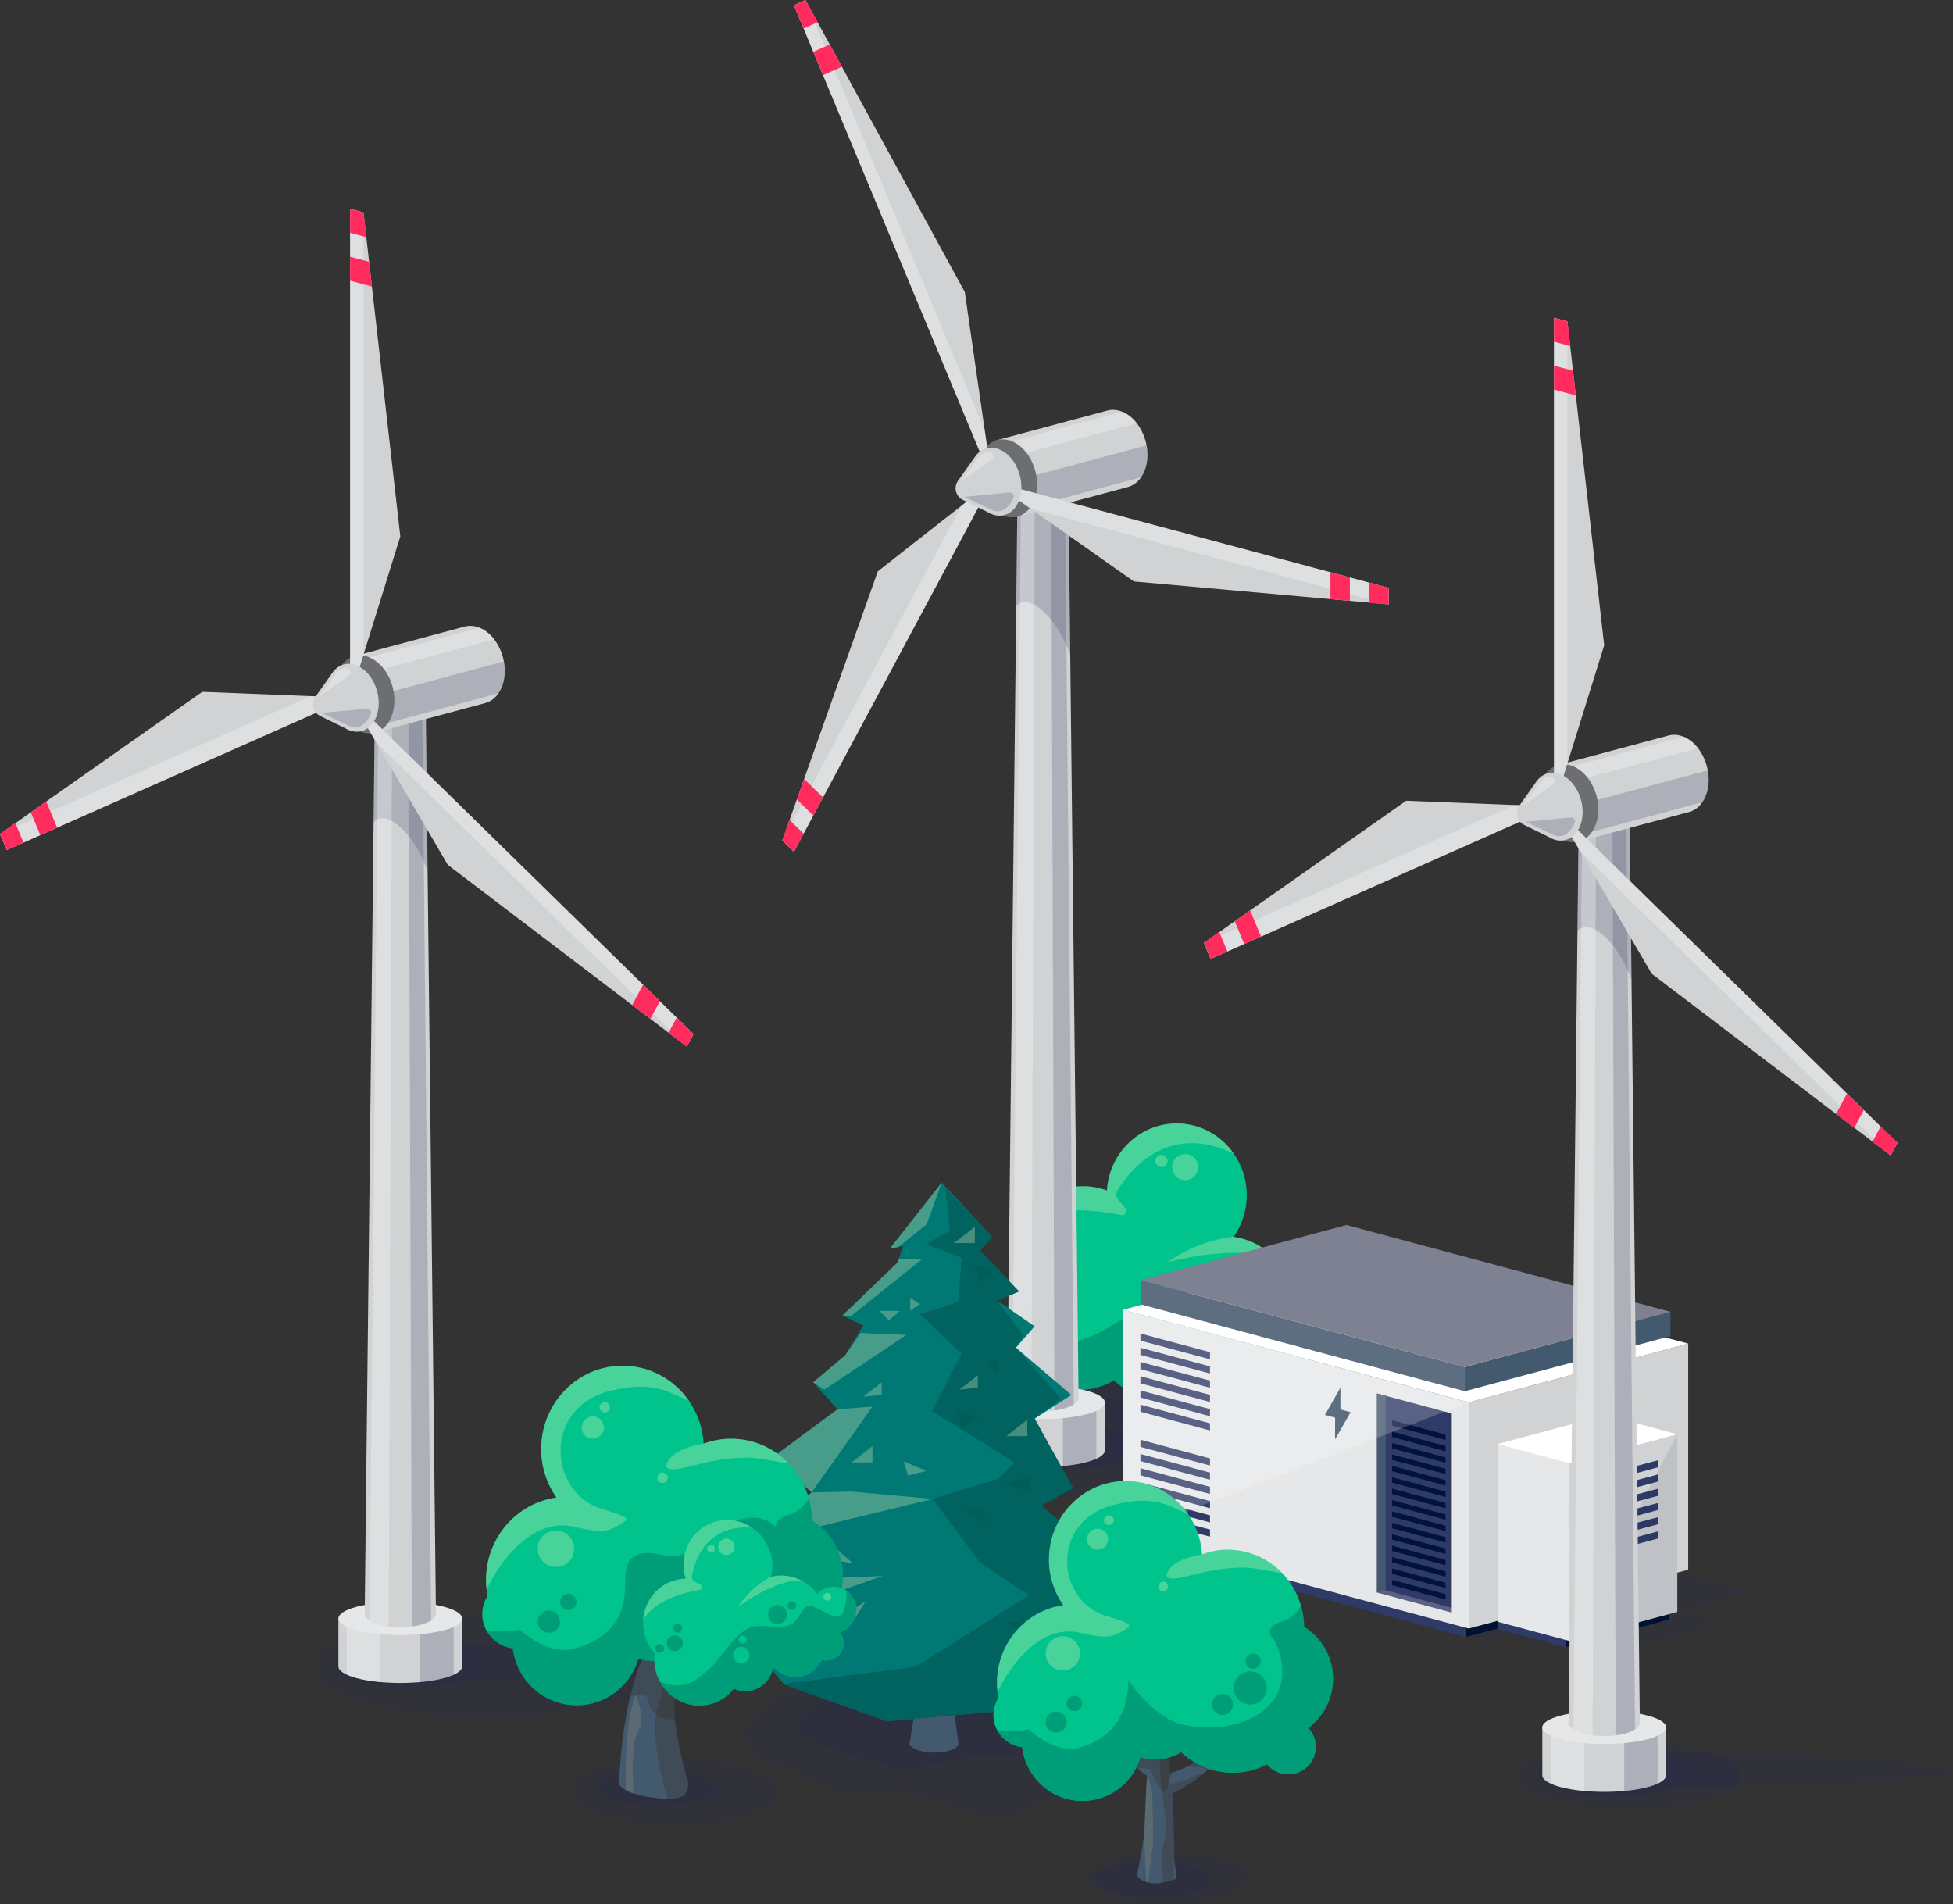 <?xml version="1.0" encoding="UTF-8"?>
<svg xmlns="http://www.w3.org/2000/svg" xmlns:xlink="http://www.w3.org/1999/xlink" viewBox="0 0 645.27 629.09">
  <rect x="0" y="0" width="645.27" height="629.09" fill="#333333" stroke="none"/>
  <defs>
    <style>
      .cls-1 {
        fill: #ff2c5d;
      }

      .cls-2 {
        fill: #6d6e71;
      }

      .cls-3 {
        fill: #00c48b;
      }

      .cls-4 {
        fill: #005a56;
        opacity: .71;
      }

      .cls-5 {
        fill: #00123e;
      }

      .cls-6, .cls-7, .cls-8 {
        fill: #fff;
      }

      .cls-6, .cls-9, .cls-10, .cls-11 {
        opacity: .2;
      }

      .cls-7, .cls-12 {
        opacity: .3;
      }

      .cls-13 {
        fill: #001230;
      }

      .cls-14 {
        fill: #5d6e81;
      }

      .cls-15 {
        isolation: isolate;
      }

      .cls-16 {
        clip-path: url(#clippath-10);
      }

      .cls-9, .cls-17, .cls-10 {
        fill: #242b52;
      }

      .cls-18 {
        clip-path: url(#clippath-1);
      }

      .cls-19 {
        clip-path: url(#clippath-3);
      }

      .cls-20 {
        clip-path: url(#clippath-4);
      }

      .cls-21 {
        clip-path: url(#clippath-2);
      }

      .cls-22 {
        clip-path: url(#clippath-7);
      }

      .cls-23 {
        clip-path: url(#clippath-6);
      }

      .cls-24 {
        clip-path: url(#clippath-9);
      }

      .cls-25 {
        clip-path: url(#clippath-8);
      }

      .cls-26 {
        clip-path: url(#clippath-5);
      }

      .cls-27 {
        fill: #007874;
      }

      .cls-28 {
        fill: #bdbbc1;
      }

      .cls-17 {
        opacity: .1;
      }

      .cls-17, .cls-10, .cls-11 {
        mix-blend-mode: multiply;
      }

      .cls-11 {
        fill: #2f1d00;
      }

      .cls-29 {
        opacity: .82;
      }

      .cls-30 {
        opacity: .5;
      }

      .cls-31 {
        fill: #d0d2d3;
      }

      .cls-32 {
        fill: #87ad54;
      }

      .cls-33 {
        fill: #ffde96;
        opacity: .13;
      }

      .cls-34 {
        fill: #303a66;
      }

      .cls-35 {
        fill: #43596d;
      }

      .cls-36 {
        fill: #7d8191;
      }

      .cls-37 {
        fill: #e6e7e8;
      }

      .cls-38 {
        clip-path: url(#clippath);
      }

      .cls-12 {
        fill: #f1f3be;
      }
    </style>
    <clipPath id="clippath">
      <path class="cls-31" d="M324.15,463.32v15.82c0,1.4,2,2.8,5.99,3.87,7.99,2.14,20.93,2.14,28.92,0,3.99-1.07,5.99-2.47,5.99-3.87v-15.82h-40.9Z"/>
    </clipPath>
    <clipPath id="clippath-1">
      <path class="cls-31" d="M336.21,160.46l-3.38,301.27c-.01,1.14,1.12,2.28,3.42,3.15,4.6,1.75,12.09,1.75,16.69,0,2.29-.87,3.43-2.01,3.42-3.15l-3.38-301.27h-16.77Z"/>
    </clipPath>
    <clipPath id="clippath-2">
      <path class="cls-31" d="M378.52,145.78c-1.87-6.98-7.53-11.53-12.63-10.16l-36.66,9.82,6.77,25.27,36.66-9.82c5.11-1.37,7.73-8.14,5.86-15.11Z"/>
    </clipPath>
    <clipPath id="clippath-3">
      <path class="cls-31" d="M509.58,570.67v15.82c0,1.4,2,2.8,5.99,3.87,7.99,2.14,20.93,2.14,28.92,0,3.99-1.07,5.99-2.47,5.99-3.87v-15.82h-40.9Z"/>
    </clipPath>
    <clipPath id="clippath-4">
      <path class="cls-31" d="M521.65,267.81l-3.38,301.27c-.01,1.14,1.12,2.28,3.42,3.15,4.6,1.75,12.09,1.75,16.69,0,2.29-.87,3.43-2.01,3.42-3.15l-3.38-301.27h-16.77Z"/>
    </clipPath>
    <clipPath id="clippath-5">
      <path class="cls-31" d="M563.95,253.13c-1.87-6.98-7.53-11.53-12.63-10.16l-36.66,9.82,6.77,25.27,36.66-9.82c5.11-1.37,7.73-8.14,5.86-15.11Z"/>
    </clipPath>
    <clipPath id="clippath-6">
      <path class="cls-31" d="M111.81,534.69v15.82c0,1.4,2,2.8,5.99,3.87,7.99,2.14,20.93,2.14,28.92,0,3.99-1.07,5.99-2.47,5.99-3.87v-15.82h-40.9Z"/>
    </clipPath>
    <clipPath id="clippath-7">
      <path class="cls-31" d="M123.88,231.83l-3.38,301.27c-.01,1.14,1.12,2.28,3.42,3.15,4.6,1.75,12.09,1.75,16.69,0,2.29-.87,3.43-2.01,3.42-3.15l-3.38-301.27h-16.77Z"/>
    </clipPath>
    <clipPath id="clippath-8">
      <path class="cls-31" d="M166.18,217.15c-1.87-6.98-7.53-11.53-12.63-10.16l-36.66,9.82,6.77,25.27,36.66-9.82c5.11-1.37,7.73-8.14,5.86-15.11Z"/>
    </clipPath>
    <clipPath id="clippath-9">
      <path class="cls-35" d="M386.39,585.66c.08-2.56.09-4.57-.13-7.79,7.19-2.47,11.36-22.37,11.36-22.37-5.41,11.63-9.76,17.59-12,18.22-.25-2.51-.57-8.45-.71-10.94-.12-2.21-.26-4.29-.56-6.02-.46-2.72.92-14.94-.29-16.09,0,0-2.26,17.89-3.21,15.9-2.97-6.21-4.58-7.16-8.11-12.42-.44-.66,8.12,17.45,8.03,18.47-.36,4.08-.82,10-1.39,18.57-2.67-1.49-6.75-4.39-9.01-6.32,1.56-5.29-3.43-15.68-3.43-15.68.15,5.6,2.3,13.05,1.28,13.74-2.19-2.6-13.19-10.82-15.78-14.2,0,0,15.38,20.18,26.54,27.98-.52,6.55-.72,17.34-.99,19.44-.57,4.37-1.44,9.42-2.32,13.25-.68.79,3.55,3.35,7.45,2.67,3.59-.63,6.19-1.02,5.58-2.67-.22-1.89-.69-3.7-.74-5.73-.09-4.03-.2-18.23-.67-21.05,16.23-8.07,29.86-27.51,29.86-27.51-11.66,11.41-25.91,20.19-30.76,20.58Z"/>
    </clipPath>
    <clipPath id="clippath-10">
      <path class="cls-35" d="M227.43,589.09c-.39,2.78-.46,4.86-5.53,5.1-5.95.28-17.01-1.78-17.36-5.1,0,0,.57-24.04,7.44-40.63,6.87-16.6,6.28-49.77,6.86-56.08.58-6.3,3.44-9.45,3.44-9.45l5.15,4.53s1.14,29.52,0,40.39c-1.14,10.87-3.72,21.87-4.58,33.96-.72,10.09,4.58,27.27,4.58,27.27Z"/>
    </clipPath>
  </defs>
  <g class="cls-15">
    <g id="_レイヤー_2" data-name="レイヤー 2">
      <g id="stations">
        <g>
          <g>
            <g>
              <path class="cls-17" d="M325.09,462.31c0,7.46,24.11,13.51,53.86,13.51s53.86-6.05,53.86-13.51-24.11-13.51-53.86-13.51-53.86,6.05-53.86,13.51Z"/>
              <path class="cls-10" d="M348.87,463.01c0,4.97,18.08,9.01,40.4,9.01s40.4-4.03,40.4-9.01-18.08-9.01-40.4-9.01-40.4,4.03-40.4,9.01Z"/>
            </g>
            <path class="cls-35" d="M405.12,451.11c-1.17-.67,1.31-7.93,1.48-13.38,0,0-5.75,10.11-3.96,15.27-2.6,1.88-7.3,4.7-10.39,6.16-.66-8.34-1.19-14.11-1.61-18.08-.1-1,9.76-18.63,9.26-17.99-4.06,5.12-5.92,6.04-9.35,12.1-1.1,1.93-3.7-15.48-3.7-15.48-1.4,1.12.2,13.02-.34,15.67-.33,1.68-.5,3.71-.65,5.87-.16,2.43-.51,8.21-.81,10.65-2.59-.6-7.59-6.41-13.83-17.74,0,0,4.81,19.38,13.09,21.78-.07.93-.12,1.76-.15,2.53-10.09-3.62-28.12-8.91-35.45-14.98,0,0,3.45,8.76,33.73,16.91l1.28,1.34s.02,2.03,2.43,2.16c1.79.09,3.95-.27,4.92,1.18.97,1.46,2-.36,5.04-2.25.97-.6,2.67-2.43,2.67-2.43,11.74-8.93,24.53-23.11,24.53-23.11-2.99,3.3-15.66,11.3-18.19,13.84Z"/>
            <g>
              <path class="cls-3" d="M439.8,427.73c-3.6-3.35-8.75-3.98-13.05-2.08-2.48-9-9.99-15.77-19.15-17.03,2.84-4.06,4.47-9.06,4.32-14.45-.36-13.07-11.01-23.38-23.78-23.02-12.05.33-21.68,10.05-22.41,22.13-2.62-.96-5.45-1.47-8.4-1.39-12.77.36-22.83,11.25-22.46,24.32.08,2.68.6,5.23,1.47,7.61-2.01,3.63-3.13,7.84-3.01,12.32.37,13.08,11.02,23.38,23.79,23.03,4.02-.11,7.75-1.28,10.99-3.22.2.21.35.43.56.62,5.88,5.45,15.11,5.03,20.62-.92,1.08-1.16,1.91-2.46,2.54-3.81,3.82,2.58,8.42,4.03,13.33,3.89,2.9-.08,5.65-.73,8.18-1.8.38,1.63,1.19,3.16,2.49,4.36,3.55,3.29,9.15,3.02,12.51-.6,2.3-2.48,2.96-5.88,2.02-8.83,3.55.22,7.21-1.1,9.85-3.96,4.62-4.97,4.43-12.66-.42-17.18Z"/>
              <path class="cls-12" d="M395.88,385.58c0,2.37-1.92,4.3-4.3,4.3s-4.31-1.93-4.31-4.3,1.92-4.31,4.31-4.31,4.3,1.93,4.3,4.31Z"/>
              <path class="cls-12" d="M385.78,383.55c0,1.12-.91,2.03-2.02,2.03s-2.03-.91-2.03-2.03.91-2.02,2.03-2.02,2.02.91,2.02,2.02Z"/>
              <path class="cls-12" d="M433.07,429.07c0,1.12-.91,2.03-2.02,2.03s-2.02-.91-2.02-2.03.91-2.02,2.02-2.02,2.02.91,2.02,2.02Z"/>
              <g class="cls-30">
                <path class="cls-4" d="M357.12,459.18c4.02-.11,7.75-1.28,10.99-3.22.2.21.35.43.56.62,5.88,5.45,15.11,5.03,20.62-.92,1.08-1.16,1.91-2.46,2.54-3.81,3.82,2.58,8.42,4.03,13.33,3.89,2.9-.08,5.65-.73,8.18-1.8.38,1.63,1.19,3.16,2.49,4.36,3.55,3.29,9.15,3.02,12.51-.6,2.3-2.48,2.96-5.88,2.02-8.83,3.55.22,7.21-1.1,9.85-3.96,3.97-4.27,4.38-10.53,1.35-15.08-1.51,3.65-3.7,8.15-5.98,10.04-4.13,3.42-8.69-4.26-12.88-8.39-4.2-4.14-6.13.41-11.93,3.34-5.79,2.94-11.48-2.33-20.26-5.11-8.78-2.78-23.98,9.63-28.94,11.29-4.96,1.67-12.4,6.19-21.49,2.05-2.9-1.31-5.04-3.14-6.61-5.03,1.27,12.17,11.49,21.5,23.64,21.16Z"/>
                <path class="cls-4" d="M408.44,428.21c0,2.74-2.22,4.95-4.96,4.95s-4.96-2.22-4.96-4.95,2.22-4.95,4.96-4.95,4.96,2.22,4.96,4.95Z"/>
                <path class="cls-4" d="M352.29,422.56c0,2.31-1.87,4.17-4.16,4.17s-4.16-1.86-4.16-4.17,1.86-4.17,4.16-4.17,4.16,1.87,4.16,4.17Z"/>
                <path class="cls-4" d="M414.47,426.73c0,1.26-1.02,2.27-2.27,2.27s-2.27-1.01-2.27-2.27,1.02-2.27,2.27-2.27,2.27,1.02,2.27,2.27Z"/>
                <path class="cls-4" d="M342.06,422.19c0,1.26-1.02,2.27-2.27,2.27s-2.27-1.01-2.27-2.27,1.02-2.27,2.27-2.27,2.27,1.02,2.27,2.27Z"/>
                <path class="cls-4" d="M354.66,415.82c0,1.28-1.03,2.32-2.31,2.32s-2.33-1.04-2.33-2.32,1.04-2.32,2.33-2.32,2.31,1.04,2.31,2.32Z"/>
              </g>
              <path class="cls-12" d="M388.15,371.15c-12.05.33-21.67,10.05-22.41,22.13-2.62-.96-5.45-1.47-8.4-1.39-8.87.25-16.43,5.59-20.09,13.22,9.99-7.44,25.57-5.32,33.14-3.67.61.13,1.24-.14,1.56-.68.32-.54.26-1.22-.15-1.7l-2.34-2.72c-.73-.85-.83-2.06-.26-3.02,3.35-5.62,15.93-23,38.46-12.2-4.32-6.22-11.49-10.2-19.51-9.98Z"/>
              <path class="cls-12" d="M407.64,408.56c-12.76,1.37-21.86,8.45-21.86,8.45,0,0,14.68-4.23,27.91-2.85,1.87.2,4.9.92,7.9,2.01-3.58-4.03-8.48-6.79-13.98-7.55.01-.02.02-.05.04-.07Z"/>
              <path class="cls-3" d="M382.43,441c0,2.37-1.92,4.3-4.3,4.3s-4.3-1.93-4.3-4.3,1.93-4.3,4.3-4.3,4.3,1.92,4.3,4.3Z"/>
              <path class="cls-3" d="M383.76,433.74c0,1.12-.91,2.03-2.03,2.03s-2.03-.91-2.03-2.03.91-2.02,2.03-2.02,2.03.91,2.03,2.02Z"/>
            </g>
          </g>
          <g>
            <g>
              <ellipse class="cls-9" cx="374.21" cy="478.84" rx="57.4" ry="17.26"/>
              <ellipse class="cls-9" cx="347.88" cy="478.03" rx="24.96" ry="8.37"/>
              <path class="cls-9" d="M339.95,484.62v-13.18s116.01,0,120.37,6.59h0c0,3.64-120.37,6.59-120.37,6.59Z"/>
            </g>
            <g>
              <g>
                <g>
                  <path class="cls-31" d="M324.15,463.32v15.82c0,1.4,2,2.8,5.99,3.87,7.99,2.14,20.93,2.14,28.92,0,3.99-1.07,5.99-2.47,5.99-3.87v-15.82h-40.9Z"/>
                  <g class="cls-38">
                    <rect class="cls-9" x="351.2" y="461.18" width="11.04" height="26.38"/>
                    <rect class="cls-7" x="326.95" y="461.18" width="11.04" height="26.38"/>
                  </g>
                </g>
                <path class="cls-37" d="M330.14,459.44c7.99-2.14,20.93-2.14,28.92,0,7.99,2.14,7.99,5.61,0,7.75-7.99,2.14-20.93,2.14-28.92,0-7.99-2.14-7.99-5.61,0-7.75Z"/>
              </g>
              <g>
                <g>
                  <path class="cls-31" d="M336.21,160.46l-3.38,301.27c-.01,1.14,1.12,2.28,3.42,3.15,4.6,1.75,12.09,1.75,16.69,0,2.29-.87,3.43-2.01,3.42-3.15l-3.38-301.27h-16.77Z"/>
                  <g class="cls-18">
                    <polygon class="cls-9" points="354.82 468.6 348.42 468.6 347.3 159.58 351.82 159.58 354.82 468.6"/>
                    <path class="cls-9" d="M335.71,200.25c3.98-4.37,12.85,2.53,17.98,16.18l-.7-55.96h-16.77l-.5,39.79Z"/>
                    <polygon class="cls-7" points="340.77 468.6 334.37 468.6 337.37 159.58 341.89 159.58 340.77 468.6"/>
                  </g>
                </g>
                <path class="cls-37" d="M338.68,158.87c3.27-.88,8.56-.88,11.83,0,3.28.88,3.3,2.3.03,3.19-3.28.89-8.61.89-11.89,0-3.27-.88-3.25-2.31.03-3.19Z"/>
              </g>
              <g>
                <g>
                  <path class="cls-31" d="M378.52,145.78c-1.87-6.98-7.53-11.53-12.63-10.16l-36.66,9.82,6.77,25.27,36.66-9.82c5.11-1.37,7.73-8.14,5.86-15.11Z"/>
                  <g class="cls-21">
                    <rect class="cls-7" x="331.06" y="140.68" width="45.29" height="4.92" transform="translate(-25 96.42) rotate(-15)"/>
                    <rect class="cls-9" x="334.88" y="152.65" width="48.03" height="9.7" transform="translate(-28.53 98.26) rotate(-15)"/>
                  </g>
                </g>
                <path class="cls-2" d="M342.05,155.55c1.87,6.98-.76,13.75-5.86,15.11-5.11,1.37-10.76-3.18-12.63-10.16-1.87-6.98.76-13.75,5.86-15.11,5.11-1.37,10.77,3.18,12.63,10.16Z"/>
              </g>
              <g>
                <g>
                  <polygon class="cls-31" points="262.3 1.7 327.81 159.1 318.76 96.46 266.13 0 262.3 1.7"/>
                  <polygon class="cls-7" points="262.3 1.7 327.81 159.1 325.39 142.32 266.13 0 262.3 1.7"/>
                  <polygon class="cls-1" points="266.13 0 262.3 1.7 265.51 9.4 270.23 7.31 266.13 0"/>
                  <polygon class="cls-1" points="274.15 14.7 268.72 17.11 271.92 24.81 278.16 22.05 274.15 14.7"/>
                </g>
                <g>
                  <polygon class="cls-31" points="262.3 281.4 327.81 159.1 290.03 188.74 258.47 277.64 262.3 281.4"/>
                  <polygon class="cls-7" points="262.3 281.4 327.81 159.1 317.69 167.04 258.47 277.64 262.3 281.4"/>
                  <polygon class="cls-1" points="258.47 277.64 262.3 281.4 265.51 275.41 260.79 270.79 258.47 277.64"/>
                  <polygon class="cls-1" points="263.28 264.1 268.72 269.42 271.92 263.44 265.69 257.33 263.28 264.1"/>
                </g>
                <g>
                  <polygon class="cls-31" points="458.82 194.21 327.81 159.1 374.64 192.09 458.82 199.66 458.82 194.21"/>
                  <polygon class="cls-7" points="458.82 194.21 327.81 159.1 340.35 167.94 458.82 199.66 458.82 194.21"/>
                  <polygon class="cls-1" points="458.82 199.66 458.82 194.21 452.41 192.49 452.41 199.21 458.82 199.66"/>
                  <polygon class="cls-1" points="446 198.5 446 190.77 439.58 189.05 439.58 197.93 446 198.5"/>
                </g>
              </g>
              <g>
                <path class="cls-31" d="M336.93,156.98c-1.63-6.08-6.56-10.04-11.01-8.85-1.44.38-2.64,1.26-3.57,2.47h0s-.01.02-.01.02c-.11.15-.22.3-.33.46l-5.49,7.76c-1.53,2.15-.76,5.16,1.61,6.32l8.08,3.96c1.77,1.11,3.73,1.53,5.62,1.03,4.45-1.19,6.74-7.09,5.11-13.17Z"/>
                <path class="cls-7" d="M317.48,158.9l5.91-7.81c.44-.58,1.01-1.05,1.67-1.35,1.16-.52,2.05-.58,2.65-.09.72.6.6,1.75-.17,2.29l-10.06,6.96Z"/>
                <path class="cls-9" d="M318.6,164.15l9.26,4.35c1.42.67,3.09.5,4.33-.45,1.28-.98,2.34-2.46,2.72-3.78.24-.82-.44-1.63-1.3-1.55l-15.01,1.43Z"/>
              </g>
            </g>
          </g>
          <g>
            <polygon class="cls-10" points="484.32 540.81 522.67 540.81 577.86 526.02 541.54 516.3 484.32 516.3 484.32 540.81"/>
            <g>
              <polygon class="cls-13" points="553.54 503.56 553.54 522.26 518.94 531.53 484.32 540.81 484.32 522.11 518.94 512.84 553.54 503.56"/>
              <polygon class="cls-34" points="484.32 522.11 484.32 540.81 375.29 511.59 375.29 492.89 484.32 522.11"/>
              <polygon class="cls-28" points="553.54 503.56 518.94 512.84 484.32 522.11 375.29 492.89 409.91 483.62 444.51 474.34 553.54 503.56"/>
            </g>
            <g>
              <polygon class="cls-31" points="557.78 443.87 557.78 518.58 521.53 528.3 485.26 538.01 485.26 463.3 521.53 453.59 557.78 443.87"/>
              <polygon class="cls-37" points="485.26 463.3 485.26 538.01 371.06 507.4 371.06 432.7 485.26 463.3"/>
              <polygon class="cls-8" points="557.78 443.87 521.53 453.59 485.26 463.3 371.06 432.7 407.32 422.98 443.57 413.27 557.78 443.87"/>
            </g>
            <g>
              <polygon class="cls-34" points="399.78 449.05 376.8 442.89 376.8 440.54 399.78 446.7 399.78 449.05"/>
              <polygon class="cls-34" points="399.78 453.75 376.8 447.6 376.8 445.25 399.78 451.4 399.78 453.75"/>
              <polygon class="cls-34" points="399.78 458.45 376.8 452.3 376.8 449.95 399.78 456.1 399.78 458.45"/>
              <polygon class="cls-34" points="399.78 463.16 376.8 457 376.8 454.65 399.78 460.81 399.78 463.16"/>
              <polygon class="cls-34" points="399.78 467.86 376.8 461.7 376.8 459.35 399.78 465.51 399.78 467.86"/>
              <polygon class="cls-34" points="399.78 472.56 376.8 466.4 376.8 464.05 399.78 470.21 399.78 472.56"/>
            </g>
            <g>
              <polygon class="cls-34" points="399.78 484.15 376.8 477.99 376.8 475.64 399.78 481.8 399.78 484.15"/>
              <polygon class="cls-34" points="399.78 488.85 376.8 482.69 376.8 480.34 399.78 486.5 399.78 488.85"/>
              <polygon class="cls-34" points="399.78 493.55 376.8 487.4 376.8 485.05 399.78 491.2 399.78 493.55"/>
              <polygon class="cls-34" points="399.78 498.25 376.8 492.1 376.8 489.75 399.78 495.9 399.78 498.25"/>
              <polygon class="cls-34" points="399.78 502.96 376.8 496.8 376.8 494.45 399.78 500.61 399.78 502.96"/>
              <polygon class="cls-34" points="399.78 507.66 376.8 501.5 376.8 499.15 399.78 505.31 399.78 507.66"/>
            </g>
            <g>
              <polygon class="cls-35" points="551.93 433.38 551.93 441.4 483.96 459.61 483.96 451.59 551.93 433.38"/>
              <polygon class="cls-14" points="483.96 451.59 483.96 459.61 376.9 430.92 376.9 422.9 483.96 451.59"/>
              <polygon class="cls-36" points="551.93 433.38 483.96 451.59 376.9 422.9 444.87 404.69 551.93 433.38"/>
            </g>
            <g>
              <g>
                <polygon class="cls-34" points="479.66 532.73 454.95 526.11 454.95 460.34 479.66 466.97 479.66 532.73"/>
                <polygon class="cls-35" points="454.95 460.34 454.95 526.11 457.84 525.34 457.84 461.12 454.95 460.34"/>
                <polygon class="cls-6" points="479.66 532.73 454.95 526.11 457.84 525.34 479.66 531.18 479.66 532.73"/>
              </g>
              <path class="cls-5" d="M477.61,475.69l-17.66-4.73v-1.76l17.66,4.73v1.76ZM477.61,477.7l-17.66-4.73v1.76l17.66,4.73v-1.76ZM477.61,481.47l-17.66-4.73v1.76l17.66,4.73v-1.76ZM477.61,485.23l-17.66-4.73v1.76l17.66,4.73v-1.76ZM477.61,489l-17.66-4.73v1.76l17.66,4.73v-1.76ZM477.61,492.77l-17.66-4.73v1.76l17.66,4.73v-1.76ZM477.61,496.53l-17.66-4.73v1.76l17.66,4.73v-1.76ZM477.61,500.3l-17.66-4.73v1.76l17.66,4.73v-1.76ZM477.61,504.06l-17.66-4.73v1.76l17.66,4.73v-1.76ZM477.61,507.83l-17.66-4.73v1.76l17.66,4.73v-1.76ZM477.61,526.66l-17.66-4.73v1.76l17.66,4.73v-1.76ZM477.61,522.9l-17.66-4.73v1.76l17.66,4.73v-1.76ZM477.61,519.13l-17.66-4.73v1.76l17.66,4.73v-1.76ZM477.61,515.36l-17.66-4.73v1.76l17.66,4.73v-1.76ZM477.61,511.6l-17.66-4.73v1.76l17.66,4.73v-1.76Z"/>
            </g>
            <g>
              <polygon class="cls-10" points="517.33 544.17 538.61 544.17 569.23 535.97 549.08 530.57 517.33 530.57 517.33 544.17"/>
              <g>
                <polygon class="cls-13" points="551.39 522.97 551.39 535.05 534.37 539.61 517.33 544.17 517.33 532.1 534.37 527.53 551.39 522.97"/>
                <polygon class="cls-34" points="517.33 532.1 517.33 544.17 494.79 538.13 494.79 526.05 517.33 532.1"/>
                <polygon class="cls-28" points="551.39 522.97 534.37 527.53 517.33 532.1 494.79 526.05 511.83 521.49 528.85 516.93 551.39 522.97"/>
              </g>
              <g>
                <polygon class="cls-31" points="554.18 473.82 554.18 532.51 536.31 537.3 518.44 542.09 518.44 483.4 536.31 478.61 554.18 473.82"/>
                <polygon class="cls-37" points="518.44 483.4 518.44 542.09 494.79 535.75 494.79 477.06 518.44 483.4"/>
                <polygon class="cls-8" points="554.18 473.82 536.31 478.61 518.44 483.4 494.79 477.06 512.66 472.27 530.53 467.48 554.18 473.82"/>
              </g>
              <g>
                <polygon class="cls-34" points="524.82 490.91 547.8 484.75 547.8 482.4 524.82 488.56 524.82 490.91"/>
                <polygon class="cls-34" points="524.82 495.61 547.8 489.46 547.8 487.1 524.82 493.26 524.82 495.61"/>
                <polygon class="cls-34" points="524.82 500.31 547.8 494.16 547.8 491.81 524.82 497.96 524.82 500.31"/>
                <polygon class="cls-34" points="524.82 505.02 547.8 498.86 547.8 496.51 524.82 502.66 524.82 505.02"/>
                <polygon class="cls-34" points="524.82 509.72 547.8 503.56 547.8 501.21 524.82 507.37 524.82 509.72"/>
                <polygon class="cls-34" points="524.82 514.42 547.8 508.26 547.8 505.91 524.82 512.07 524.82 514.42"/>
              </g>
              <polygon class="cls-17" points="554.18 473.82 554.18 532.51 536.31 537.3 518.44 542.09 554.18 473.82"/>
            </g>
            <polygon class="cls-6" points="485.26 463.3 371.06 507.4 371.06 432.7 485.26 463.3"/>
            <polygon class="cls-14" points="446.23 466.53 442.87 465.63 442.87 458.45 437.76 467.44 441.11 468.34 441.11 475.52 446.23 466.53"/>
          </g>
          <g>
            <g>
              <ellipse class="cls-10" cx="538.57" cy="586.6" rx="36.83" ry="11.07"/>
              <ellipse class="cls-10" cx="532.82" cy="585.42" rx="24.96" ry="8.37"/>
              <path class="cls-10" d="M524.9,592.01v-13.18s116.01,0,120.37,6.59h0c0,3.64-120.37,6.59-120.37,6.59Z"/>
            </g>
            <g>
              <g>
                <g>
                  <path class="cls-31" d="M509.58,570.67v15.82c0,1.4,2,2.8,5.99,3.87,7.99,2.14,20.93,2.14,28.92,0,3.99-1.07,5.99-2.47,5.99-3.87v-15.82h-40.9Z"/>
                  <g class="cls-19">
                    <rect class="cls-9" x="536.64" y="568.53" width="11.04" height="26.38"/>
                    <rect class="cls-7" x="512.38" y="568.53" width="11.04" height="26.38"/>
                  </g>
                </g>
                <path class="cls-37" d="M515.57,566.79c7.99-2.14,20.93-2.14,28.92,0,7.99,2.14,7.99,5.61,0,7.75-7.99,2.14-20.93,2.14-28.92,0-7.99-2.14-7.99-5.61,0-7.75Z"/>
              </g>
              <g>
                <g>
                  <path class="cls-31" d="M521.65,267.81l-3.38,301.27c-.01,1.14,1.12,2.28,3.42,3.15,4.6,1.75,12.09,1.75,16.69,0,2.29-.87,3.43-2.01,3.42-3.15l-3.38-301.27h-16.77Z"/>
                  <g class="cls-20">
                    <polygon class="cls-9" points="540.26 575.94 533.86 575.94 532.74 266.93 537.26 266.93 540.26 575.94"/>
                    <path class="cls-9" d="M521.15,307.59c3.98-4.37,12.85,2.53,17.98,16.18l-.7-55.96h-16.77s-.5,39.79-.5,39.79Z"/>
                    <polygon class="cls-7" points="526.2 575.94 519.81 575.94 522.8 266.93 527.33 266.93 526.2 575.94"/>
                  </g>
                </g>
                <path class="cls-37" d="M524.12,266.22c3.27-.88,8.56-.88,11.83,0,3.28.88,3.3,2.3.03,3.19-3.28.89-8.61.89-11.89,0-3.27-.88-3.25-2.31.03-3.19Z"/>
              </g>
              <g>
                <g>
                  <path class="cls-31" d="M563.95,253.13c-1.87-6.98-7.53-11.53-12.63-10.16l-36.66,9.82,6.77,25.27,36.66-9.82c5.11-1.37,7.73-8.14,5.86-15.11Z"/>
                  <g class="cls-26">
                    <rect class="cls-7" x="516.49" y="248.03" width="45.29" height="4.92" transform="translate(-46.46 148.07) rotate(-15)"/>
                    <rect class="cls-9" x="520.32" y="260" width="48.03" height="9.7" transform="translate(-50 149.91) rotate(-15)"/>
                  </g>
                </g>
                <ellipse class="cls-2" cx="518.24" cy="265.38" rx="9.58" ry="13.08" transform="translate(-51.03 143.18) rotate(-15)"/>
              </g>
              <g>
                <g>
                  <polygon class="cls-31" points="513.44 104.98 513.44 266.46 530.03 213.18 517.87 106.16 513.44 104.98"/>
                  <polygon class="cls-7" points="513.44 104.98 513.44 266.46 517.89 252.19 517.87 106.16 513.44 104.98"/>
                  <polygon class="cls-1" points="517.87 106.16 513.44 104.98 513.44 112.88 518.9 114.34 517.87 106.16"/>
                  <polygon class="cls-1" points="519.72 122.47 513.44 120.79 513.44 128.69 520.65 130.62 519.72 122.47"/>
                </g>
                <g>
                  <polygon class="cls-31" points="399.98 316.8 513.44 266.46 464.59 264.53 397.77 311.49 399.98 316.8"/>
                  <polygon class="cls-7" points="399.98 316.8 513.44 266.46 500.36 265.94 397.77 311.49 399.98 316.8"/>
                  <polygon class="cls-1" points="397.77 311.49 399.98 316.8 405.54 314.34 402.81 307.79 397.77 311.49"/>
                  <polygon class="cls-1" points="407.95 304.33 411.09 311.87 416.65 309.41 413.04 300.75 407.95 304.33"/>
                </g>
                <g>
                  <polygon class="cls-31" points="626.91 377.6 513.44 266.46 545.71 321.67 624.69 381.73 626.91 377.6"/>
                  <polygon class="cls-7" points="626.91 377.6 513.44 266.46 522.09 281.25 624.69 381.73 626.91 377.6"/>
                  <polygon class="cls-1" points="624.69 381.73 626.91 377.6 621.35 372.16 618.63 377.25 624.69 381.73"/>
                  <polygon class="cls-1" points="612.66 372.58 615.8 366.72 610.24 361.28 606.64 368.01 612.66 372.58"/>
                </g>
              </g>
              <g>
                <path class="cls-31" d="M522.37,264.33c-1.63-6.08-6.56-10.04-11.01-8.85-1.44.38-2.64,1.26-3.57,2.47h0s-.01.02-.01.02c-.11.15-.22.3-.33.46l-5.49,7.76c-1.53,2.15-.76,5.16,1.61,6.32l8.08,3.96c1.77,1.11,3.73,1.53,5.62,1.03,4.45-1.19,6.74-7.09,5.11-13.17Z"/>
                <path class="cls-7" d="M502.92,266.25l5.91-7.81c.44-.58,1.01-1.05,1.67-1.35,1.16-.52,2.05-.58,2.65-.09.72.6.6,1.75-.17,2.29l-10.06,6.96Z"/>
                <path class="cls-9" d="M504.03,271.49l9.26,4.35c1.42.67,3.09.5,4.33-.45,1.28-.98,2.34-2.46,2.72-3.78.24-.82-.44-1.63-1.3-1.55l-15.01,1.43Z"/>
              </g>
            </g>
          </g>
          <g>
            <g>
              <ellipse class="cls-10" cx="161.38" cy="550.26" rx="57.4" ry="17.26"/>
              <ellipse class="cls-10" cx="135.05" cy="549.45" rx="24.96" ry="8.37"/>
              <path class="cls-10" d="M127.12,556.04v-13.18s116.01,0,120.37,6.59h0c0,3.64-120.37,6.59-120.37,6.59Z"/>
            </g>
            <g>
              <g>
                <g>
                  <path class="cls-31" d="M111.81,534.69v15.82c0,1.4,2,2.8,5.99,3.87,7.99,2.14,20.93,2.14,28.92,0,3.99-1.07,5.99-2.47,5.99-3.87v-15.82h-40.9Z"/>
                  <g class="cls-23">
                    <rect class="cls-9" x="138.87" y="532.55" width="11.04" height="26.38"/>
                    <rect class="cls-7" x="114.61" y="532.55" width="11.04" height="26.38"/>
                  </g>
                </g>
                <path class="cls-37" d="M117.8,530.82c7.99-2.14,20.93-2.14,28.92,0,7.99,2.14,7.99,5.61,0,7.75-7.99,2.14-20.93,2.14-28.92,0-7.99-2.14-7.99-5.61,0-7.75Z"/>
              </g>
              <g>
                <g>
                  <path class="cls-31" d="M123.88,231.83l-3.38,301.27c-.01,1.14,1.12,2.28,3.42,3.15,4.6,1.75,12.09,1.75,16.69,0,2.29-.87,3.43-2.01,3.42-3.15l-3.38-301.27h-16.77Z"/>
                  <g class="cls-22">
                    <polygon class="cls-9" points="142.49 539.97 136.09 539.97 134.97 230.95 139.49 230.95 142.49 539.97"/>
                    <path class="cls-9" d="M123.37,271.62c3.98-4.37,12.85,2.53,17.98,16.18l-.7-55.96h-16.77l-.5,39.79Z"/>
                    <polygon class="cls-7" points="128.43 539.97 122.03 539.97 125.03 230.95 129.56 230.95 128.43 539.97"/>
                  </g>
                </g>
                <path class="cls-37" d="M126.35,230.24c3.27-.88,8.56-.88,11.83,0,3.28.88,3.3,2.3.03,3.19-3.28.89-8.61.89-11.89,0-3.27-.88-3.25-2.31.03-3.19Z"/>
              </g>
              <g>
                <g>
                  <path class="cls-31" d="M166.18,217.15c-1.87-6.98-7.53-11.53-12.63-10.16l-36.66,9.82,6.77,25.27,36.66-9.82c5.11-1.37,7.73-8.14,5.86-15.11Z"/>
                  <g class="cls-25">
                    <rect class="cls-7" x="118.72" y="212.06" width="45.29" height="4.92" transform="translate(-50.7 43.9) rotate(-15)"/>
                    <rect class="cls-9" x="122.55" y="224.02" width="48.03" height="9.7" transform="translate(-54.24 45.73) rotate(-15)"/>
                  </g>
                </g>
                <path class="cls-2" d="M129.72,226.92c1.87,6.98-.76,13.75-5.86,15.11-5.11,1.37-10.76-3.18-12.63-10.16-1.87-6.98.76-13.75,5.86-15.11s10.76,3.18,12.63,10.16Z"/>
              </g>
              <g>
                <g>
                  <polygon class="cls-31" points="115.67 69 115.67 230.49 132.26 177.21 120.1 70.19 115.67 69"/>
                  <polygon class="cls-7" points="115.67 69 115.67 230.49 120.12 216.22 120.1 70.19 115.67 69"/>
                  <polygon class="cls-1" points="120.1 70.19 115.67 69 115.67 76.91 121.12 78.37 120.1 70.19"/>
                  <polygon class="cls-1" points="121.95 86.49 115.67 84.81 115.67 92.72 122.88 94.65 121.95 86.49"/>
                </g>
                <g>
                  <polygon class="cls-31" points="2.21 280.83 115.67 230.49 66.82 228.55 0 275.51 2.21 280.83"/>
                  <polygon class="cls-7" points="2.21 280.83 115.67 230.49 102.59 229.97 0 275.51 2.21 280.83"/>
                  <polygon class="cls-1" points="0 275.51 2.21 280.83 7.77 278.36 5.04 271.81 0 275.51"/>
                  <polygon class="cls-1" points="10.18 268.36 13.32 275.9 18.87 273.43 15.27 264.78 10.18 268.36"/>
                </g>
                <g>
                  <polygon class="cls-31" points="229.13 341.63 115.67 230.49 147.94 285.7 226.92 345.76 229.13 341.63"/>
                  <polygon class="cls-7" points="229.13 341.63 115.67 230.49 124.31 245.27 226.92 345.76 229.13 341.63"/>
                  <polygon class="cls-1" points="226.92 345.76 229.13 341.63 223.58 336.19 220.85 341.28 226.92 345.76"/>
                  <polygon class="cls-1" points="214.89 336.61 218.03 330.75 212.47 325.31 208.87 332.03 214.89 336.61"/>
                </g>
              </g>
              <g>
                <path class="cls-31" d="M124.6,228.35c-1.63-6.08-6.56-10.04-11.01-8.85-1.44.38-2.64,1.26-3.57,2.47h0s-.01.02-.01.02c-.11.15-.22.3-.33.46l-5.49,7.76c-1.53,2.15-.76,5.16,1.61,6.32l8.08,3.96c1.77,1.11,3.73,1.53,5.62,1.03,4.45-1.19,6.74-7.09,5.11-13.17Z"/>
                <path class="cls-7" d="M105.15,230.28l5.91-7.81c.44-.58,1.01-1.05,1.67-1.35,1.16-.52,2.05-.58,2.65-.09.72.6.6,1.75-.17,2.29l-10.06,6.96Z"/>
                <path class="cls-9" d="M106.26,235.52l9.26,4.35c1.42.67,3.09.5,4.33-.45,1.28-.98,2.34-2.46,2.72-3.78.24-.82-.44-1.63-1.3-1.55l-15.01,1.43Z"/>
              </g>
            </g>
          </g>
          <g>
            <g>
              <path class="cls-10" d="M255.59,561.06s-1.26,3.16-6.95,6.95c-5.69,3.79.63,11.37.63,11.37l27.8,13.27,19.59-1.26,34.12,10.11,35.39-16.43,15.17-11.37s-12.01-18.33-13.9-18.96c-1.9-.63-44.87-7.58-46.76-7.58s-22.12-6.32-22.12-6.32l-42.97,20.22Z"/>
              <path class="cls-10" d="M354.15,565.19s.94,1.53,5.19,3.37c4.25,1.84-.47,5.52-.47,5.52l-20.78,6.44-14.64-.61-25.5,4.91-26.45-7.98-11.33-5.52s8.97-8.9,10.39-9.2c1.42-.31,33.53-3.68,34.95-3.68s16.53-3.07,16.53-3.07l32.11,9.82Z"/>
            </g>
            <path class="cls-35" d="M316.72,576.41c-2.37,3.45-13.43,3.45-16.26,0l3.39-21.13h11.16l.13,9.32,1.58,11.81Z"/>
            <g>
              <polygon class="cls-27" points="311.13 390.7 293.93 412.57 298.39 411.65 296.52 417.09 278.31 434.62 285.21 437.84 279.23 447.76 268.63 456.64 276.68 465.57 255.44 481.31 268.15 493.05 246.43 510.17 258.43 521.96 239.62 538.89 252.51 548.74 259.14 556.56 293.03 568.64 346.11 563.91 374.39 537.68 358.45 524.18 369.61 519.15 343.97 497.32 354.55 491.65 341.84 468.65 353.99 460.84 335.67 445.21 341.84 438.16 329.53 429.66 336.69 426.65 323.87 413.19 327.77 408.55 311.13 390.7"/>
              <polygon class="cls-4" points="293.03 568.64 346.11 563.91 374.39 537.68 358.45 524.18 369.61 519.15 343.97 497.32 354.55 491.65 341.84 468.65 350.59 462.12 335.67 445.21 338.01 440.99 329.53 429.66 336.69 426.65 323.87 413.19 327.77 408.55 312.36 392.62 313.82 406.54 306.01 411.06 317.73 415.61 316.61 430.17 303.97 434.19 317.73 447.26 307.96 466.1 335.21 483.15 329.94 488.48 308.19 495.19 323.8 516.2 340.04 526.99 302.51 550.64 258.45 556.36 259.14 556.56 293.03 568.64"/>
              <g>
                <polygon class="cls-12" points="268.15 493.05 246.43 510.17 308.19 495.19 281.35 492.76 268.15 493.05"/>
                <polygon class="cls-12" points="276.68 465.57 255.44 481.31 268.15 493.05 288.25 464.67 276.68 465.57"/>
                <polygon class="cls-12" points="268.63 456.64 272.34 459.07 299.5 440.99 284.4 440.36 279.23 447.76 268.63 456.64"/>
                <polygon class="cls-12" points="258.43 521.96 239.62 538.89 291.55 520.66 258.43 521.96"/>
                <polygon class="cls-12" points="296.95 415.86 296.52 417.09 278.31 434.62 281.34 434.64 304.8 415.86 296.95 415.86"/>
                <polygon class="cls-12" points="296.76 411.99 306.19 404.47 311.13 390.7 293.93 412.57 296.76 411.99"/>
                <polygon class="cls-12" points="285.21 461.41 291.3 456.71 291.3 460.77 285.21 461.41"/>
                <polygon class="cls-12" points="316.97 459.07 323.06 454.37 323.06 458.43 316.97 459.07"/>
                <polygon class="cls-12" points="300.73 428.71 300.73 432.96 303.9 430.83 300.73 428.71"/>
                <polygon class="cls-12" points="281.35 483.15 288.25 483.15 288.25 477.73 281.35 483.15"/>
                <polygon class="cls-12" points="315.2 410.67 322.1 410.67 322.1 405.26 315.2 410.67"/>
                <polygon class="cls-12" points="332.5 474.43 339.4 474.43 339.4 469.02 332.5 474.43"/>
                <polygon class="cls-12" points="281.75 516.42 274.96 510.5 271.66 514.85 281.75 516.42"/>
                <polygon class="cls-12" points="286 529.02 282.28 534.95 276.7 534.95 286 529.02"/>
                <polygon class="cls-12" points="297.32 433.08 293.69 436.21 290.53 433.08 297.32 433.08"/>
                <polygon class="cls-12" points="300.02 487.48 306.1 485.92 298.54 482.79 300.02 487.48"/>
              </g>
              <g class="cls-29">
                <polygon class="cls-4" points="359.38 518.69 352.69 518.69 359.38 522.79 359.38 518.69"/>
                <polygon class="cls-4" points="325.35 499.01 318.65 499.01 325.35 503.12 325.35 499.01"/>
                <polygon class="cls-4" points="339.3 535.85 332.6 535.85 339.3 539.96 339.3 535.85"/>
                <polygon class="cls-4" points="340.04 487.85 331.86 489.92 340.04 493.15 340.04 487.85"/>
                <polygon class="cls-4" points="316.24 466.1 323.8 468.18 317.73 471.73 316.24 466.1"/>
                <polygon class="cls-4" points="322 417.92 329.56 420 323.49 423.55 322 417.92"/>
                <polygon class="cls-4" points="329.75 449.71 325.78 449.71 329.75 453.52 329.75 449.71"/>
              </g>
            </g>
          </g>
          <g>
            <g>
              <path class="cls-10" d="M412.31,620.46c0,4.77-11.74,8.63-26.22,8.63s-26.22-3.86-26.22-8.63,11.74-8.63,26.22-8.63,26.22,3.86,26.22,8.63Z"/>
              <path class="cls-10" d="M400.73,620.91c0,3.18-8.8,5.75-19.66,5.75s-19.66-2.58-19.66-5.75,8.8-5.75,19.66-5.75,19.66,2.58,19.66,5.75Z"/>
            </g>
            <g>
              <path class="cls-35" d="M386.39,585.66c.08-2.56.09-4.57-.13-7.79,7.19-2.47,11.36-22.37,11.36-22.37-5.41,11.63-9.76,17.59-12,18.22-.25-2.51-.57-8.45-.71-10.94-.12-2.21-.26-4.29-.56-6.02-.46-2.72.92-14.94-.29-16.09,0,0-2.26,17.89-3.21,15.9-2.97-6.21-4.58-7.16-8.11-12.42-.44-.66,8.12,17.45,8.03,18.47-.36,4.08-.82,10-1.39,18.57-2.67-1.49-6.75-4.39-9.01-6.32,1.56-5.29-3.43-15.68-3.43-15.68.15,5.6,2.3,13.05,1.28,13.74-2.19-2.6-13.19-10.82-15.78-14.2,0,0,15.38,20.18,26.54,27.98-.52,6.55-.72,17.34-.99,19.44-.57,4.37-1.44,9.42-2.32,13.25-.68.79,3.55,3.35,7.45,2.67,3.59-.63,6.19-1.02,5.58-2.67-.22-1.89-.69-3.7-.74-5.73-.09-4.03-.2-18.23-.67-21.05,16.23-8.07,29.86-27.51,29.86-27.51-11.66,11.41-25.91,20.19-30.76,20.58Z"/>
              <g class="cls-24">
                <path class="cls-33" d="M378.97,586.7s1.74,3.85,1.74,6.07.55,17.18,0,18.57c-.55,1.39-1.74,14.97-1.74,14.97,0,0-.85-16.55-.99-20.16-.1-2.55.99-19.44.99-19.44Z"/>
                <path class="cls-11" d="M384.79,625.47s-1.31-8.59-.75-13.58c.55-4.99,1.66-5.82.83-12.75-.83-6.93-1.94-13.58-1.66-17.18.28-3.6.28-12.47.28-12.47l2.78,8.39s-.56-2.01,1.93-3.4c2.49-1.39,3.6,0,3.6,0l-5.41,11.19s-.69,4.33.42,3.78c1.11-.55,5.82-1.39,8.04-2.77,2.22-1.39,7.21-.83,4.16.28-3.05,1.11-10.53,16.63-10.53,18.02s-.83,12.75-.55,16.91c.28,4.16-3.13,3.6-3.13,3.6Z"/>
                <path class="cls-11" d="M371.01,586.95s4.71-2.49,5.54-2.77c.83-.28,3.88.28,4.16,1.66.28,1.39,2.77,6.37,4.16,5.82,1.39-.55,1.39-5.27,3.33-6.65,1.94-1.39,7.76-1.94,9.98-.55,2.22,1.39,24.67-9.98,24.67-9.98,0,0-1.66-37.14-2.77-37.14s-49.61.83-49.61.83l-7.21,33.54,7.76,15.24Z"/>
              </g>
            </g>
            <g>
              <path class="cls-3" d="M432.26,570.86c4.96-3.67,8.19-9.57,8.19-16.24,0-7.27-3.83-13.62-9.56-17.17-.21-13.79-10.96-25.08-24.56-25.46-3.23-.09-6.32.46-9.19,1.52-.81-13.23-11.34-23.86-24.54-24.23-13.98-.39-25.63,10.89-26.03,25.21-.17,5.86,1.61,11.31,4.7,15.74-.01.03-.03.06-.04.09-12.04,1.71-21.48,12.08-21.83,24.93-.05,1.95.12,3.85.47,5.69-2.53,3.94-2.16,9.29,1.25,12.95,1.82,1.96,4.18,3.08,6.61,3.36,1.2,9.99,9.63,17.73,19.88,17.73,9.13,0,16.82-6.15,19.24-14.55,4.3,1.42,9.2.99,13.41-1.55,4.31,4.04,10,6.59,16.32,6.77,4.34.12,8.45-.89,12.07-2.75,1.67,2.01,4.17,3.3,6.99,3.3,5.03,0,9.1-4.08,9.1-9.12,0-2.4-.93-4.58-2.45-6.2Z"/>
              <path class="cls-12" d="M368.73,496.94c11.66-2.65,16.35-.34,23.89,3.39-4.43-6.48-11.7-10.82-20.02-11.05-13.98-.39-25.63,10.89-26.03,25.21-.17,5.86,1.61,11.31,4.7,15.74-.01.03-.03.06-.04.09-12.04,1.71-21.48,12.08-21.83,24.93-.03,1.27.03,2.53.18,3.75,2.2-4.87,12.44-22.96,27.14-19.61,8.96,2.05,10.85,1.72,15.7-1.52,1.78-1.18.07-1.86-7.35-4.17-16.1-5.01-18.38-31.74,3.68-36.75Z"/>
              <path class="cls-12" d="M386.43,518.32c-2.67,3.67.38,3.91,7.52,2,4.13-1.1,12.04-2.88,19.13-2.33,2.6.21,8.73,1.6,10.49,1.64-4.41-4.56-10.47-7.46-17.24-7.65-3.23-.09-6.32.46-9.19,1.52,0,0-8.02,1.13-10.7,4.81Z"/>
              <g class="cls-30">
                <path class="cls-4" d="M440.45,554.62c0-7.27-3.83-13.62-9.56-17.17-.04-2.38-.41-4.69-1.04-6.88-1.26,2.08-3.24,4.19-6.33,5.13-7.02,2.12-2.67,5.79-2.67,5.79,0,0,9.35,16.13-6.02,25.39-6.48,3.91-16.13,4.7-24.28,2.78-9.71-2.29-17.81-14.71-17.81-14.71,0,0,1.55,17.6-16.04,22.39-8.33,2.27-16.83-6.03-16.83-6.03,0,0-1.21.46-5.89.58-1.66.05-3.09.06-4.27.05.4.68.84,1.33,1.39,1.92,1.82,1.96,4.18,3.08,6.61,3.36,1.2,9.99,9.63,17.73,19.88,17.73,9.13,0,16.82-6.15,19.24-14.55,4.3,1.42,9.2.99,13.41-1.55,4.31,4.04,10,6.59,16.32,6.77,4.34.12,8.45-.89,12.07-2.75,1.67,2.01,4.17,3.3,6.99,3.3,5.03,0,9.1-4.08,9.1-9.12,0-2.4-.93-4.58-2.45-6.2,4.96-3.67,8.19-9.57,8.19-16.24Z"/>
                <path class="cls-4" d="M418.56,557.62c0,3.02-2.45,5.48-5.48,5.48s-5.49-2.46-5.49-5.48,2.46-5.48,5.49-5.48,5.48,2.45,5.48,5.48Z"/>
                <path class="cls-4" d="M407.4,563.09c0,1.92-1.55,3.48-3.47,3.48s-3.48-1.56-3.48-3.48,1.56-3.48,3.48-3.48,3.47,1.56,3.47,3.48Z"/>
                <path class="cls-4" d="M352.43,568.92c0,1.92-1.55,3.48-3.48,3.48s-3.48-1.55-3.48-3.48,1.56-3.48,3.48-3.48,3.48,1.56,3.48,3.48Z"/>
                <path class="cls-4" d="M416.56,548.78c0,1.41-1.14,2.56-2.55,2.56s-2.55-1.15-2.55-2.56,1.14-2.55,2.55-2.55,2.55,1.14,2.55,2.55Z"/>
                <path class="cls-4" d="M357.55,562.77c0,1.41-1.15,2.55-2.56,2.55s-2.56-1.15-2.56-2.55,1.14-2.55,2.56-2.55,2.56,1.14,2.56,2.55Z"/>
              </g>
              <path class="cls-12" d="M366.11,508.5c0,1.92-1.56,3.48-3.48,3.48s-3.48-1.56-3.48-3.48,1.56-3.48,3.48-3.48,3.48,1.56,3.48,3.48Z"/>
              <path class="cls-12" d="M356.83,546.23c0,3.13-2.54,5.67-5.68,5.67s-5.68-2.54-5.68-5.67,2.54-5.67,5.68-5.67,5.68,2.54,5.68,5.67Z"/>
              <path class="cls-12" d="M367.98,502.19c0,.9-.73,1.63-1.63,1.63s-1.63-.73-1.63-1.63.73-1.64,1.63-1.64,1.63.73,1.63,1.64Z"/>
              <path class="cls-12" d="M385.96,524.13c0,.9-.73,1.63-1.63,1.63s-1.64-.73-1.64-1.63.73-1.64,1.64-1.64,1.63.74,1.63,1.64Z"/>
            </g>
          </g>
          <g>
            <g>
              <path class="cls-10" d="M256.76,591.82c0,6.22-15.32,11.26-34.21,11.26s-34.21-5.04-34.21-11.26,15.32-11.26,34.21-11.26,34.21,5.04,34.21,11.26Z"/>
              <path class="cls-10" d="M237.42,590.68c0,3.23-8.94,5.85-19.98,5.85s-19.98-2.62-19.98-5.85,8.94-5.85,19.98-5.85,19.98,2.62,19.98,5.85Z"/>
            </g>
            <g>
              <path class="cls-35" d="M227.43,589.09c-.39,2.78-.46,4.86-5.53,5.1-5.95.28-17.01-1.78-17.36-5.1,0,0,.57-24.04,7.44-40.63,6.87-16.6,6.28-49.77,6.86-56.08.58-6.3,3.44-9.45,3.44-9.45l5.15,4.53s1.14,29.52,0,40.39c-1.14,10.87-3.72,21.87-4.58,33.96-.72,10.09,4.58,27.27,4.58,27.27Z"/>
              <g class="cls-16">
                <path class="cls-11" d="M220.9,595.52s-6.69-21.24-3.69-30.68c3-9.44,7.73-42.49,7.73-48.07s.86-19.74-1.72-21.89c-2.58-2.15-5.15,3.86-5.15,3.86,0,0-3.86-22.32-2.58-22.32s27.9,2.58,27.9,2.58l-11.59,100.44.43,12.45-11.34,3.64Z"/>
                <path class="cls-11" d="M206.55,561.18s5.98-2.19,6.97-.8c1,1.39.2,1.79,2.19,4.98,1.99,3.19,8.77,2.99,9.36,2.59.6-.4,7.57-.2,6.18-2.39-1.39-2.19.6-20.72-2.99-21.12-3.59-.4-19.13-1.59-19.13-1s-2.59,17.73-2.59,17.73Z"/>
                <path class="cls-33" d="M209.37,594.98s-.56-11.62-.06-17.26c.5-5.63,2.85-6.23,2.62-10.17-.23-3.94-1.99-7.77-1.99-7.77,0,0-1.3,4.59-1.99,7.97-.69,3.38-.89,9.13-1.12,12.79-.23,3.66,0,12.68,0,12.68l2.54,1.76Z"/>
              </g>
            </g>
            <g>
              <path class="cls-3" d="M269.8,537.8c5.26-3.9,8.69-10.16,8.69-17.24,0-7.72-4.07-14.46-10.15-18.23-.23-14.64-11.64-26.62-26.08-27.03-3.43-.1-6.71.49-9.76,1.61-.86-14.04-12.04-25.33-26.05-25.73-14.84-.42-27.21,11.56-27.64,26.76-.18,6.22,1.71,12,4.99,16.71-.01.03-.03.06-.04.09-12.78,1.82-22.8,12.83-23.18,26.47-.06,2.07.13,4.09.5,6.04-2.69,4.18-2.29,9.86,1.33,13.74,1.93,2.08,4.44,3.27,7.01,3.57,1.27,10.6,10.23,18.82,21.11,18.82,9.69,0,17.86-6.53,20.43-15.45,4.57,1.51,9.77,1.05,14.24-1.65,4.58,4.29,10.62,7,17.32,7.19,4.6.13,8.97-.94,12.81-2.92,1.77,2.14,4.43,3.5,7.42,3.5,5.34,0,9.66-4.33,9.66-9.68,0-2.55-.99-4.86-2.6-6.58Z"/>
              <path class="cls-12" d="M202.35,459.32c12.38-2.81,17.36-.36,25.36,3.59-4.71-6.88-12.42-11.48-21.26-11.73-14.84-.42-27.21,11.56-27.64,26.76-.18,6.22,1.71,12,4.99,16.71-.01.03-.03.06-.04.09-12.78,1.82-22.8,12.83-23.18,26.47-.03,1.35.04,2.68.19,3.98,2.33-5.17,13.2-24.38,28.81-20.82,9.51,2.17,11.51,1.83,16.67-1.61,1.89-1.25.08-1.98-7.8-4.43-17.09-5.32-19.51-33.7,3.9-39.02Z"/>
              <path class="cls-12" d="M221.14,482.02c-2.84,3.9.41,4.15,7.99,2.13,4.39-1.17,12.78-3.06,20.31-2.47,2.76.22,9.27,1.7,11.13,1.74-4.68-4.84-11.12-7.92-18.31-8.12-3.43-.1-6.71.49-9.76,1.61,0,0-8.52,1.2-11.36,5.11Z"/>
              <g class="cls-30">
                <path class="cls-4" d="M278.49,520.56c0-7.72-4.07-14.46-10.15-18.23-.04-2.53-.43-4.98-1.1-7.3-1.34,2.21-3.44,4.45-6.72,5.44-7.46,2.25-2.84,6.15-2.84,6.15,0,0-4.54-10.98-20.85-1.15-6.88,4.15-9.41,10.27-18.06,8.23-10.31-2.43-11.9,2.4-12.16,7.21-.26,4.81,1.65,18.69-17.03,23.78-8.84,2.41-17.87-6.4-17.87-6.4,0,0-1.28.49-6.25.62-1.76.05-3.28.06-4.54.06.42.72.89,1.41,1.48,2.04,1.93,2.08,4.44,3.27,7.01,3.57,1.27,10.6,10.23,18.82,21.11,18.82,9.69,0,17.86-6.53,20.43-15.45,4.57,1.51,9.77,1.05,14.24-1.65,4.58,4.29,10.62,7,17.32,7.19,4.6.13,8.97-.94,12.81-2.92,1.77,2.14,4.43,3.5,7.42,3.5,5.34,0,9.66-4.33,9.66-9.68,0-2.55-.99-4.86-2.6-6.58,5.26-3.9,8.69-10.16,8.69-17.24Z"/>
                <path class="cls-4" d="M255.25,523.74c0,3.21-2.6,5.82-5.82,5.82s-5.82-2.61-5.82-5.82,2.61-5.82,5.82-5.82,5.82,2.6,5.82,5.82Z"/>
                <path class="cls-4" d="M243.4,529.55c0,2.04-1.65,3.69-3.69,3.69s-3.69-1.66-3.69-3.69,1.65-3.69,3.69-3.69,3.69,1.65,3.69,3.69Z"/>
                <path class="cls-4" d="M185.05,535.73c0,2.04-1.65,3.69-3.69,3.69s-3.69-1.65-3.69-3.69,1.65-3.69,3.69-3.69,3.69,1.65,3.69,3.69Z"/>
                <path class="cls-4" d="M253.12,514.36c0,1.5-1.21,2.72-2.71,2.72s-2.71-1.22-2.71-2.72,1.21-2.71,2.71-2.71,2.71,1.22,2.71,2.71Z"/>
                <path class="cls-4" d="M190.48,529.21c0,1.5-1.22,2.71-2.71,2.71s-2.71-1.22-2.71-2.71,1.21-2.71,2.71-2.71,2.71,1.22,2.71,2.71Z"/>
              </g>
              <path class="cls-32" d="M264.21,541.98c0,2.04-1.65,3.69-3.69,3.69s-3.69-1.65-3.69-3.69,1.65-3.69,3.69-3.69,3.69,1.65,3.69,3.69Z"/>
              <path class="cls-32" d="M267.6,536.03c0,1.31-1.06,2.37-2.37,2.37s-2.37-1.06-2.37-2.37,1.06-2.37,2.37-2.37,2.37,1.06,2.37,2.37Z"/>
              <path class="cls-12" d="M199.56,471.59c0,2.04-1.65,3.69-3.69,3.69s-3.69-1.65-3.69-3.69,1.65-3.69,3.69-3.69,3.69,1.65,3.69,3.69Z"/>
              <path class="cls-12" d="M189.71,511.65c0,3.33-2.7,6.02-6.03,6.02s-6.03-2.69-6.03-6.02,2.69-6.02,6.03-6.02,6.03,2.69,6.03,6.02Z"/>
              <path class="cls-12" d="M201.55,464.89c0,.96-.77,1.73-1.73,1.73s-1.73-.78-1.73-1.73.77-1.74,1.73-1.74,1.73.77,1.73,1.74Z"/>
              <path class="cls-12" d="M220.64,488.19c0,.96-.78,1.73-1.73,1.73s-1.74-.77-1.74-1.73.78-1.74,1.74-1.74,1.73.78,1.73,1.74Z"/>
            </g>
            <g>
              <path class="cls-3" d="M278.16,524.7c-2.9-1.14-6.07-.32-8.17,1.8-3.54-4.73-9.53-6.98-15.22-5.61.73-3.05.54-6.37-.79-9.51-3.24-7.62-11.89-11.23-19.33-8.06-7.02,2.98-10.44,10.94-8.08,18.22-1.77.04-3.55.39-5.27,1.12-7.44,3.16-10.85,11.91-7.6,19.52.66,1.56,1.56,2.94,2.62,4.14-.34,2.6-.03,5.34,1.08,7.95,3.24,7.62,11.9,11.23,19.34,8.06,2.34-1,4.27-2.55,5.73-4.44.16.08.31.17.48.23,4.72,1.85,10.06-.53,11.93-5.31.37-.93.56-1.89.61-2.84,2.85.64,5.89.43,8.75-.79,1.69-.72,3.16-1.74,4.4-2.95.6.87,1.43,1.58,2.48,1.99,2.85,1.12,6.09-.34,7.23-3.25.78-1.99.38-4.15-.85-5.67,2.15-.69,3.99-2.32,4.89-4.61,1.57-4-.32-8.48-4.22-10.02Z"/>
              <path class="cls-12" d="M242.54,510.02c.55,1.4-.14,2.98-1.54,3.53-1.4.55-2.98-.14-3.53-1.54-.55-1.4.14-2.98,1.54-3.53,1.4-.55,2.98.14,3.53,1.54Z"/>
              <path class="cls-12" d="M236.12,511.16c.26.66-.06,1.4-.72,1.66-.66.26-1.4-.07-1.66-.72-.26-.66.07-1.4.73-1.66.66-.26,1.4.07,1.66.72Z"/>
              <path class="cls-12" d="M274.51,527.04c.26.66-.07,1.4-.72,1.66-.66.26-1.4-.07-1.66-.73-.26-.66.07-1.4.72-1.66.66-.26,1.4.07,1.66.72Z"/>
              <g class="cls-30">
                <path class="cls-4" d="M236.73,562.34c2.34-1,4.27-2.55,5.73-4.44.16.08.31.17.48.23,4.72,1.85,10.06-.53,11.93-5.31.37-.93.56-1.89.61-2.84,2.85.64,5.89.43,8.75-.79,1.69-.72,3.16-1.74,4.4-2.95.6.87,1.43,1.58,2.48,1.99,2.85,1.12,6.09-.34,7.23-3.25.78-1.99.38-4.15-.85-5.67,2.15-.69,3.99-2.32,4.89-4.61,1.35-3.43.14-7.22-2.69-9.2-.04,2.5-.29,5.65-1.2,7.3-1.64,2.97-6.1-.5-9.53-1.96-3.43-1.47-3.52,1.66-6.25,4.73-2.73,3.07-7.3,1.28-13.12,1.67-5.81.39-11.9,11.22-14.44,13.35-2.54,2.13-5.87,6.51-12.19,6.18-2.01-.1-3.69-.69-5.06-1.44,3.56,6.87,11.74,10.01,18.82,7Z"/>
                <path class="cls-4" d="M259.8,532.23c.63,1.61-.16,3.43-1.77,4.06-1.61.63-3.43-.16-4.06-1.77-.63-1.61.16-3.43,1.77-4.06,1.61-.63,3.43.16,4.06,1.77Z"/>
                <path class="cls-4" d="M225.41,541.89c.53,1.36-.14,2.89-1.49,3.42-1.36.53-2.88-.13-3.42-1.49-.53-1.36.13-2.88,1.49-3.42,1.35-.53,2.88.14,3.42,1.49Z"/>
                <path class="cls-4" d="M263.01,529.96c.29.74-.07,1.57-.81,1.86-.74.29-1.57-.07-1.86-.81-.29-.74.07-1.57.81-1.86.74-.29,1.58.08,1.86.81Z"/>
                <path class="cls-4" d="M219.3,544.04c.29.74-.08,1.57-.81,1.86-.74.29-1.57-.07-1.86-.81-.29-.74.08-1.57.81-1.86.74-.29,1.57.08,1.86.81Z"/>
                <path class="cls-4" d="M225.25,537.37c.3.76-.07,1.61-.83,1.9-.76.3-1.61-.07-1.91-.83-.3-.76.08-1.61.83-1.91.76-.3,1.6.08,1.9.83Z"/>
              </g>
              <path class="cls-12" d="M234.65,503.31c-7.02,2.98-10.44,10.93-8.08,18.22-1.77.04-3.55.4-5.27,1.12-5.17,2.2-8.38,7.1-8.78,12.43,4.16-6.69,13.83-9.05,18.68-9.83.39-.06.7-.37.76-.76.07-.39-.13-.78-.48-.97l-2.01-1.06c-.63-.33-.97-1.02-.85-1.72.67-4.08,4.07-17.23,19.84-16.08-3.98-2.67-9.13-3.35-13.8-1.36Z"/>
              <path class="cls-12" d="M254.78,520.84c-7.2,3.76-10.92,10.04-10.92,10.04,0,0,7.67-5.88,15.78-8.13,1.15-.32,3.1-.59,5.12-.64-3.04-1.54-6.56-2.04-9.98-1.21,0-.02,0-.03,0-.05Z"/>
              <path class="cls-3" d="M247.44,545.78c.55,1.4-.14,2.98-1.54,3.53-1.4.55-2.98-.14-3.53-1.54-.55-1.4.14-2.98,1.54-3.53,1.4-.55,2.98.14,3.53,1.54Z"/>
              <path class="cls-3" d="M246.54,541.2c.26.66-.07,1.4-.73,1.66-.66.26-1.4-.07-1.66-.73-.26-.66.07-1.4.73-1.66.66-.26,1.4.06,1.66.72Z"/>
            </g>
          </g>
        </g>
      </g>
    </g>
  </g>
</svg>